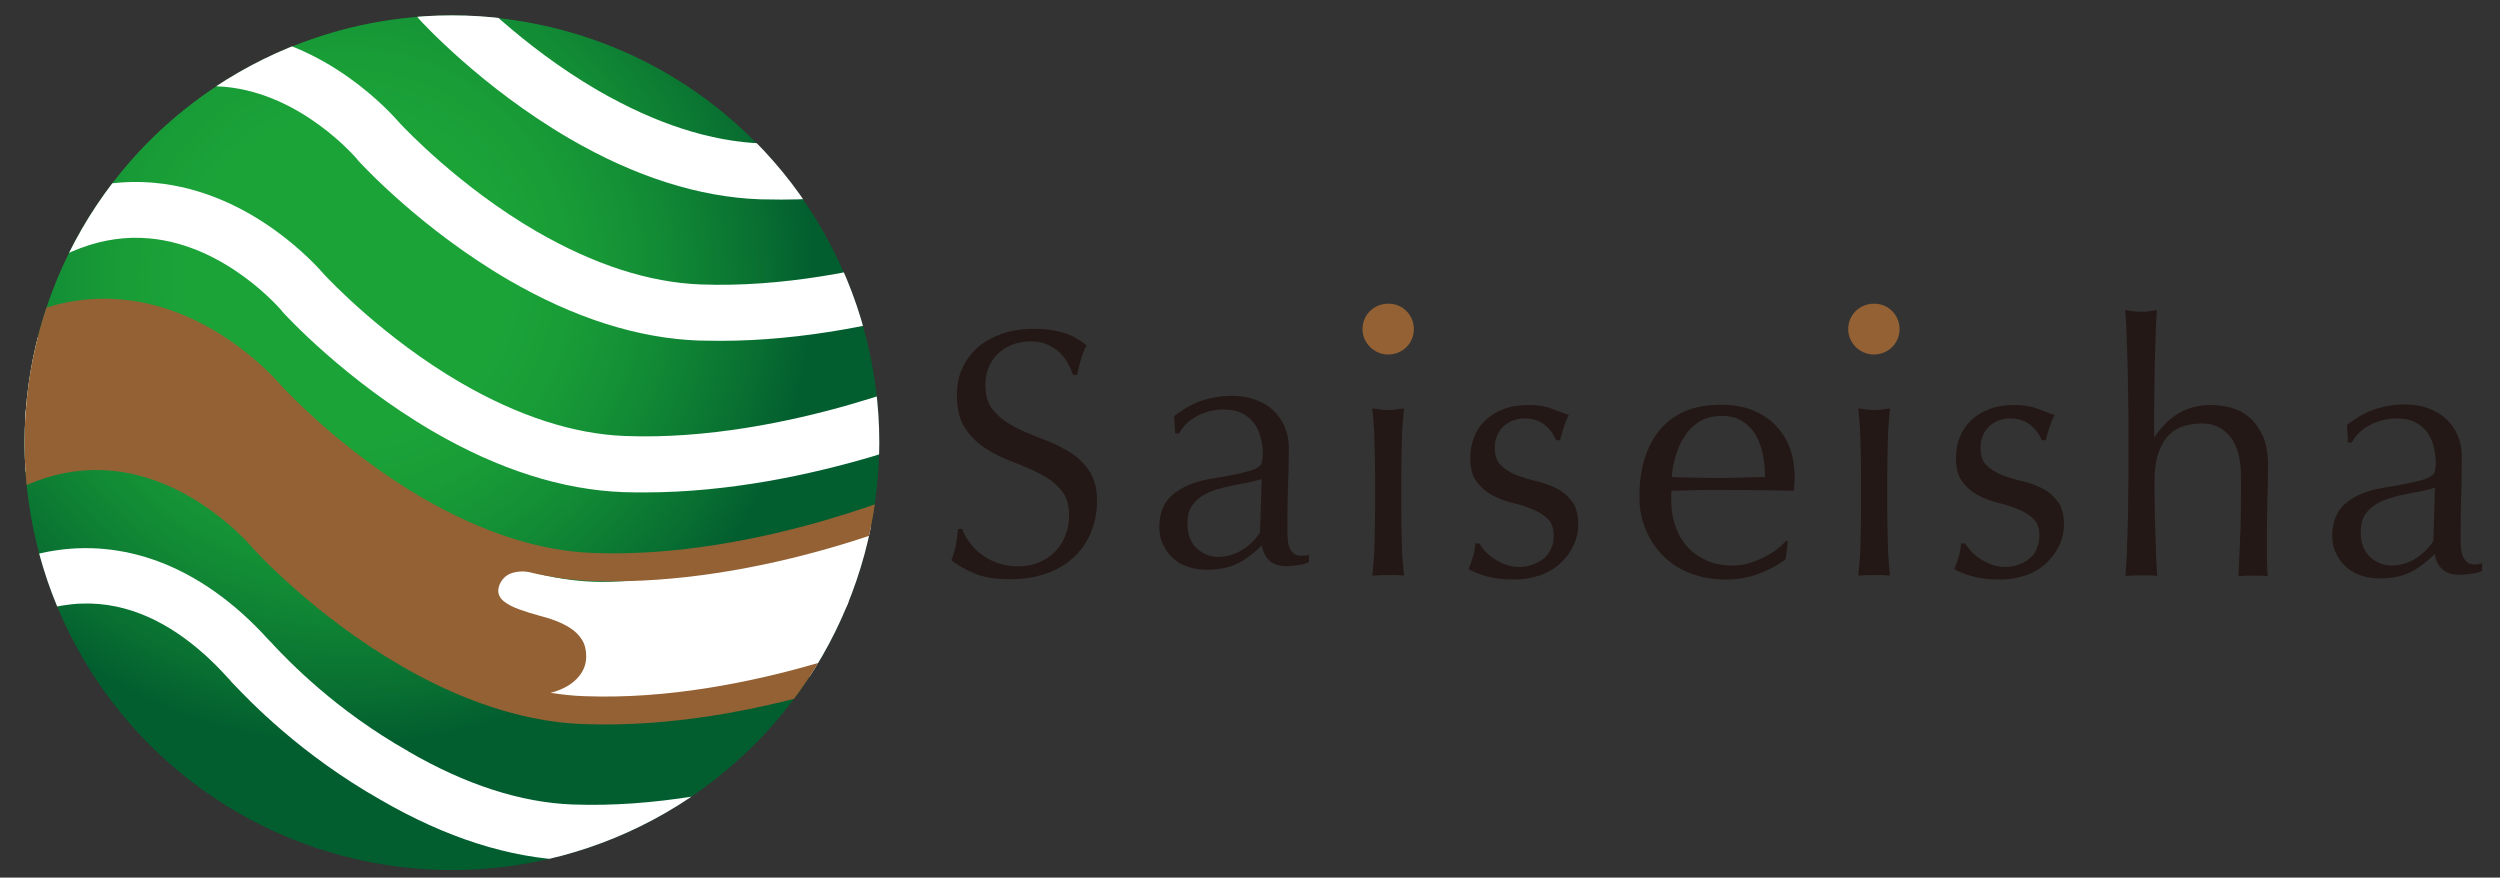 <?xml version="1.0" encoding="utf-8"?>
<!-- Generator: Adobe Illustrator 26.4.1, SVG Export Plug-In . SVG Version: 6.00 Build 0)  -->
<svg version="1.1" id="レイヤー_1" xmlns="http://www.w3.org/2000/svg" xmlns:xlink="http://www.w3.org/1999/xlink" x="0px"
	 y="0px" viewBox="0 0 895.6 314.4" style="enable-background:new 0 0 895.6 314.4;" xml:space="preserve">
<rect x="0" y="0" width="895.6" height="314.4" fill="#333333" stroke="none"/>
<style type="text/css">
	.st0{fill:#946134;}
	.st1{fill:#231815;}
	.st2{fill:#FFFFFF;}
	.st3{clip-path:url(#SVGID_00000016762995133632249920000013253891955281321109_);}
	.st4{fill:url(#SVGID_00000145738129065032022800000016551058665573372325_);}
</style>
<g>
	<path class="st0" d="M506.5,117.9c0,5.1-4.1,9.1-9.2,9.1c-5,0-9.2-4.1-9.2-9.1c0-5.1,4.1-9.1,9.2-9.1
		C502.4,108.7,506.5,112.8,506.5,117.9z"/>
	<path class="st0" d="M680.5,117.9c0,5.1-4.1,9.1-9.2,9.1c-5,0-9.2-4.1-9.2-9.1c0-5.1,4.1-9.1,9.2-9.1
		C676.4,108.7,680.5,112.8,680.5,117.9z"/>
	<path class="st1" d="M347.4,194.4c1.1,1.6,2.5,3,4.2,4.2c1.6,1.3,3.6,2.3,5.8,3.1c2.2,0.8,4.7,1.2,7.4,1.2c2.8,0,5.3-0.5,7.6-1.5
		c2.2-1,4.2-2.3,5.7-3.9s2.8-3.6,3.6-5.8c0.9-2.2,1.3-4.6,1.3-7.1c0-3.9-1-6.9-3-9.2c-2-2.3-4.5-4.2-7.5-5.7c-3-1.5-6.2-2.9-9.6-4.2
		c-3.4-1.3-6.6-2.8-9.6-4.7c-3-1.9-5.5-4.3-7.5-7.3c-2-2.9-3-6.9-3-11.9c0-3.5,0.6-6.8,1.9-9.6s3.1-5.4,5.5-7.5
		c2.4-2.1,5.3-3.7,8.7-4.9c3.4-1.2,7.2-1.8,11.5-1.8c4.1,0,7.6,0.5,10.6,1.4s5.7,2.5,8.3,4.5c-0.8,1.4-1.4,2.9-1.9,4.5
		c-0.5,1.6-1,3.6-1.5,6.1h-1.5c-0.4-1.2-1-2.5-1.7-3.9s-1.7-2.7-2.9-3.9c-1.2-1.2-2.7-2.2-4.4-3s-3.7-1.2-6.1-1.2
		c-2.4,0-4.6,0.4-6.5,1.1c-2,0.8-3.7,1.8-5.2,3.2s-2.6,3.1-3.4,5s-1.2,4-1.2,6.3c0,3.9,1,7.1,3,9.3c2,2.3,4.5,4.2,7.4,5.7
		c3,1.6,6.2,2.9,9.6,4.2c3.4,1.2,6.6,2.7,9.6,4.5c3,1.8,5.5,4,7.4,6.8c2,2.8,3,6.5,3,11.1c0,3.9-0.7,7.5-2.1,11s-3.4,6.5-6.1,9
		c-2.7,2.6-5.9,4.5-9.8,5.9c-3.9,1.4-8.2,2.1-13.2,2.1c-5.3,0-9.5-0.7-12.8-2.1c-3.3-1.4-6-3-8.2-4.7c0.8-1.9,1.3-3.7,1.6-5.2
		c0.3-1.5,0.6-3.5,0.8-6h1.5C345.3,191.3,346.2,192.8,347.4,194.4z"/>
	<path class="st1" d="M420.6,149.1c3.8-2.9,7.3-4.8,10.6-5.8c3.2-1,6.5-1.5,9.9-1.5c3.1,0,5.9,0.4,8.4,1.3c2.5,0.9,4.7,2.1,6.5,3.8
		s3.2,3.6,4.2,5.9c1,2.3,1.5,4.9,1.5,7.6c0,4.8-0.1,9.6-0.3,14.3c-0.2,4.8-0.2,9.8-0.2,15.1c0,1,0,2.1,0.1,3.2s0.2,2.1,0.6,3
		c0.3,0.9,0.8,1.6,1.5,2.2c0.6,0.6,1.6,0.9,2.9,0.9c0.4,0,0.9,0,1.3-0.1c0.5,0,0.9-0.2,1.3-0.4v2.8c-0.9,0.4-2.1,0.8-3.5,1
		s-3,0.4-4.6,0.4c-2.7,0-4.8-0.7-6.2-2.1c-1.4-1.4-2.3-3.2-2.5-5.4c-3,3-6.1,5.3-9,6.7s-6.6,2.1-10.9,2.1c-2.1,0-4.2-0.3-6.2-0.9
		c-2-0.6-3.8-1.5-5.4-2.9c-1.6-1.3-2.8-3-3.8-4.9c-1-1.9-1.5-4.1-1.5-6.5c0-5,1.6-9,4.8-11.7s7.6-4.6,13.2-5.6
		c4.6-0.8,8.2-1.4,10.8-2s4.5-1.1,5.7-1.7c1.2-0.6,2-1.3,2.2-2.1c0.2-0.8,0.4-1.8,0.4-3.1c0-2.1-0.3-4.1-0.8-6.1
		c-0.5-1.9-1.3-3.6-2.4-5.1c-1.1-1.4-2.5-2.6-4.3-3.5s-3.9-1.3-6.5-1.3c-3.4,0-6.6,0.8-9.5,2.3c-2.9,1.5-5.1,3.6-6.5,6.3h-1.4
		L420.6,149.1L420.6,149.1z M452,171.6c-1.5,0.5-3.1,0.9-5,1.3c-1.9,0.3-3.8,0.7-5.8,1.1s-3.9,0.9-5.8,1.5c-1.9,0.6-3.6,1.4-5.1,2.4
		c-1.5,1-2.7,2.3-3.6,3.8c-0.9,1.5-1.3,3.5-1.3,5.8c0,4,1.1,6.9,3.4,9s4.8,3,7.6,3c3.2,0,6.2-0.9,8.8-2.6c2.7-1.8,4.7-3.8,6.2-6.2
		L452,171.6z"/>
	<path class="st1" d="M492.6,169.9c0-3.8-0.1-7.8-0.2-11.9s-0.4-8.1-0.8-11.7c2.4,0.4,4.3,0.6,5.7,0.6c1.4,0,3.3-0.2,5.7-0.6
		c-0.4,3.6-0.7,7.5-0.8,11.7s-0.2,8.1-0.2,11.9V183c0,3.8,0.1,7.8,0.2,11.9c0.1,4.2,0.4,7.9,0.8,11.3c-2-0.2-3.9-0.2-5.7-0.2
		s-3.8,0.1-5.7,0.2c0.4-3.4,0.7-7.1,0.8-11.3c0.1-4.2,0.2-8.1,0.2-11.9V169.9z"/>
	<path class="st1" d="M531.8,197.2c0.9,1,2,2,3.2,2.8s2.6,1.6,4.2,2.2s3.2,0.9,5,0.9c1.6,0,3.2-0.2,4.7-0.8c1.5-0.5,2.8-1.2,4-2.1
		c1.1-0.9,2-2.1,2.7-3.5s1-3.1,1-4.9c0-2.6-0.7-4.6-2.2-6c-1.5-1.4-3.3-2.5-5.5-3.4c-2.2-0.9-4.6-1.7-7.3-2.3
		c-2.6-0.7-5-1.6-7.2-2.8c-2.2-1.2-4-2.8-5.5-4.9c-1.5-2-2.2-4.8-2.2-8.3c0-2.8,0.5-5.3,1.4-7.6c0.9-2.3,2.3-4.3,4.1-6
		c1.8-1.7,4-3,6.6-4c2.6-1,5.6-1.4,9-1.4c3.1,0,5.8,0.4,8,1.3c2.2,0.8,4.2,1.6,6.2,2.3c-0.7,1.3-1.3,2.8-1.9,4.7
		c-0.6,1.9-1,3.3-1.2,4.3h-1.5c-0.7-2-2-3.8-3.9-5.4c-2-1.6-4.4-2.4-7.3-2.4c-1.3,0-2.5,0.2-3.8,0.6s-2.4,1.1-3.4,1.9
		s-1.9,1.9-2.5,3.3c-0.7,1.4-1,2.9-1,4.8c0,2.7,0.7,4.8,2.2,6.2c1.5,1.5,3.3,2.6,5.5,3.5c2.2,0.8,4.6,1.6,7.3,2.2
		c2.6,0.6,5,1.5,7.2,2.6c2.2,1.1,4,2.7,5.5,4.7c1.5,2,2.2,4.8,2.2,8.3c0,2.4-0.5,4.8-1.6,7.2c-1.1,2.4-2.6,4.5-4.6,6.4
		c-2,1.9-4.4,3.4-7.2,4.4c-2.8,1-6,1.6-9.5,1.6c-3.9,0-7.2-0.4-9.8-1.1s-4.8-1.6-6.6-2.6c0.5-1.1,1-2.6,1.6-4.5
		c0.5-1.9,0.8-3.5,0.8-4.7h1.5C530.3,195.3,530.9,196.2,531.8,197.2z"/>
	<path class="st1" d="M587.3,178.2c0-10.4,2.5-18.5,7.5-24.4c5-5.9,12.2-8.8,21.7-8.8c4.5,0,8.4,0.7,11.7,2.1s6,3.2,8.2,5.6
		s3.8,5,4.9,8.1s1.6,6.4,1.6,10c0,0.8,0,1.7-0.1,2.5c0,0.8-0.1,1.6-0.2,2.5c-4.6-0.1-9.1-0.2-13.6-0.2s-9-0.1-13.6-0.1
		c-2.8,0-5.6,0-8.3,0.1s-5.5,0.2-8.3,0.2c-0.1,0.4-0.1,1-0.1,1.9v1.6c0,3.3,0.5,6.4,1.5,9.2c1,2.9,2.4,5.3,4.3,7.4
		c1.9,2.1,4.2,3.7,6.9,4.9s5.9,1.8,9.4,1.8c1.7,0,3.4-0.2,5.2-0.7c1.8-0.5,3.5-1.1,5.2-1.9c1.7-0.8,3.3-1.8,4.8-2.8
		c1.5-1.1,2.8-2.3,3.9-3.5l0.6,0.4l-0.8,6.2c-2.5,2-5.7,3.7-9.5,5.2c-3.8,1.4-7.7,2.1-11.8,2.1c-4.6,0-8.8-0.7-12.5-2.1
		c-3.8-1.4-7-3.4-9.8-6.1s-4.9-5.8-6.4-9.4C588.1,186.3,587.3,182.4,587.3,178.2z M616.7,149c-3.1,0-5.8,0.7-8,2.1
		c-2.2,1.4-4,3.2-5.3,5.4c-1.4,2.1-2.5,4.5-3.2,7.1s-1.2,5-1.3,7.3c2.6,0.1,5.4,0.2,8.2,0.2c2.8,0.1,5.6,0.1,8.3,0.1
		c2.8,0,5.6,0,8.5-0.1c2.9-0.1,5.7-0.2,8.4-0.2c0-2.3-0.2-4.7-0.6-7.2c-0.4-2.5-1.2-4.9-2.3-7.1c-1.1-2.2-2.7-4-4.8-5.4
		C622.7,149.7,620,149,616.7,149z"/>
	<path class="st1" d="M666.7,169.9c0-3.8-0.1-7.8-0.2-11.9s-0.4-8.1-0.8-11.7c2.4,0.4,4.3,0.6,5.7,0.6c1.4,0,3.3-0.2,5.7-0.6
		c-0.4,3.6-0.7,7.5-0.8,11.7s-0.2,8.1-0.2,11.9V183c0,3.8,0.1,7.8,0.2,11.9c0.1,4.2,0.4,7.9,0.8,11.3c-2-0.2-3.9-0.2-5.7-0.2
		s-3.8,0.1-5.7,0.2c0.4-3.4,0.7-7.1,0.8-11.3c0.1-4.2,0.2-8.1,0.2-11.9V169.9z"/>
	<path class="st1" d="M705.9,197.2c0.9,1,2,2,3.2,2.8s2.6,1.6,4.2,2.2s3.2,0.9,5,0.9c1.6,0,3.2-0.2,4.7-0.8c1.5-0.5,2.8-1.2,3.9-2.1
		c1.2-0.9,2.1-2.1,2.7-3.5s1-3.1,1-4.9c0-2.6-0.7-4.6-2.2-6s-3.3-2.5-5.5-3.4c-2.2-0.9-4.6-1.7-7.3-2.3c-2.6-0.7-5-1.6-7.2-2.8
		c-2.2-1.2-4-2.8-5.5-4.9c-1.5-2-2.2-4.8-2.2-8.3c0-2.8,0.5-5.3,1.4-7.6c0.9-2.3,2.3-4.3,4.1-6c1.8-1.7,4-3,6.6-4
		c2.6-1,5.6-1.4,9-1.4c3.1,0,5.8,0.4,8,1.3c2.2,0.8,4.2,1.6,6.2,2.3c-0.7,1.3-1.3,2.8-1.9,4.7c-0.6,1.9-1,3.3-1.2,4.3h-1.5
		c-0.7-2-2-3.8-4-5.4c-2-1.6-4.4-2.4-7.2-2.4c-1.3,0-2.5,0.2-3.8,0.6s-2.4,1.1-3.4,1.9s-1.9,1.9-2.5,3.3c-0.7,1.4-1,2.9-1,4.8
		c0,2.7,0.7,4.8,2.2,6.2c1.5,1.5,3.3,2.6,5.5,3.5c2.2,0.8,4.6,1.6,7.3,2.2s5,1.5,7.2,2.6c2.2,1.1,4,2.7,5.5,4.7
		c1.5,2,2.2,4.8,2.2,8.3c0,2.4-0.5,4.8-1.6,7.2c-1.1,2.4-2.6,4.5-4.6,6.4c-2,1.9-4.4,3.4-7.2,4.4c-2.8,1-6,1.6-9.5,1.6
		c-3.9,0-7.2-0.4-9.8-1.1s-4.8-1.6-6.6-2.6c0.5-1.1,1-2.6,1.6-4.5c0.5-1.9,0.8-3.5,0.8-4.7h1.5C704.3,195.3,705,196.2,705.9,197.2z"
		/>
	<path class="st1" d="M762.3,138.1c0-3.4-0.1-6.7-0.2-10c-0.1-3.3-0.2-6.4-0.3-9.4c-0.1-3-0.3-5.5-0.5-7.6c2.4,0.4,4.3,0.6,5.7,0.6
		c1.5,0,3.3-0.2,5.7-0.6c-0.2,2.1-0.3,4.6-0.4,7.6c-0.1,2.9-0.2,6-0.3,9.3c-0.1,3.2-0.2,6.5-0.2,9.8s-0.1,6.3-0.1,9.1v9.6h0.2
		c2.4-3.6,5.2-6.4,8.5-8.4c3.3-2,7.2-3,11.8-3c2.4,0,4.8,0.3,7.2,1s4.6,1.8,6.5,3.5s3.5,3.9,4.8,6.7c1.2,2.8,1.8,6.4,1.8,10.8
		c0,3.6-0.1,7.3-0.2,11.2s-0.2,7.9-0.2,12.2v8.2c0,1.4,0,2.7,0.1,4c0,1.3,0.1,2.5,0.2,3.7c-1.7-0.2-3.5-0.2-5.3-0.2
		c-1.8,0-3.5,0.1-5.2,0.2c0.2-4.4,0.4-8.9,0.6-13.5s0.3-9.4,0.3-14.3v-7.7c0-6.3-1.2-11.1-3.7-14.3c-2.5-3.2-5.9-4.9-10.2-4.9
		c-5.9,0-10.3,1.8-13,5.4s-4.1,8.7-4.1,15.3c0,2.4,0,5.1,0.1,8.2c0,3.1,0.1,6.2,0.2,9.4s0.2,6.2,0.3,9.1c0.1,3,0.3,5.3,0.4,7.2
		c-2-0.2-3.9-0.2-5.7-0.2c-1.9,0-3.8,0.1-5.7,0.2c0.2-1.9,0.3-4.4,0.5-7.3c0.1-2.9,0.2-6.1,0.3-9.3s0.2-6.6,0.2-10
		c0-3.4,0.1-6.5,0.1-9.3v-22.8C762.4,144.5,762.4,141.4,762.3,138.1z"/>
	<path class="st1" d="M840.8,152.2c3.8-2.9,7.3-4.8,10.6-5.8c3.2-1,6.5-1.5,9.9-1.5c3.1,0,5.9,0.4,8.4,1.3c2.5,0.9,4.7,2.1,6.5,3.8
		c1.8,1.6,3.2,3.6,4.2,5.9s1.5,4.9,1.5,7.6c0,4.8-0.1,9.6-0.2,14.3c-0.2,4.8-0.2,9.8-0.2,15.1c0,1,0,2.1,0.1,3.2s0.2,2.1,0.6,3
		s0.8,1.6,1.5,2.2c0.6,0.6,1.6,0.9,2.9,0.9c0.4,0,0.9,0,1.3-0.1c0.5,0,0.9-0.2,1.3-0.4v2.8c-0.9,0.4-2.1,0.8-3.5,1s-3,0.4-4.7,0.4
		c-2.7,0-4.8-0.7-6.2-2.1c-1.5-1.4-2.3-3.2-2.5-5.4c-3.1,3-6.1,5.3-9,6.7s-6.6,2.1-10.9,2.1c-2.1,0-4.2-0.3-6.2-0.9
		c-2-0.6-3.8-1.6-5.4-2.9c-1.6-1.3-2.8-3-3.8-4.9c-1-1.9-1.5-4.1-1.5-6.5c0-5,1.6-9,4.8-11.7s7.6-4.6,13.2-5.5
		c4.6-0.8,8.2-1.4,10.8-2s4.5-1.1,5.7-1.7c1.2-0.6,2-1.3,2.2-2.1c0.2-0.8,0.4-1.8,0.4-3.1c0-2.1-0.3-4.1-0.8-6.1s-1.3-3.6-2.4-5.1
		c-1.1-1.4-2.5-2.6-4.3-3.5c-1.8-0.9-3.9-1.3-6.5-1.3c-3.4,0-6.6,0.8-9.5,2.3c-2.9,1.5-5.1,3.6-6.6,6.3h-1.4L840.8,152.2
		L840.8,152.2z M872.3,174.7c-1.5,0.5-3.1,0.9-5,1.3c-1.9,0.3-3.8,0.7-5.8,1.1c-2,0.4-3.9,0.9-5.8,1.5c-1.9,0.6-3.6,1.4-5.1,2.4
		c-1.5,1-2.7,2.3-3.6,3.8c-0.9,1.5-1.3,3.5-1.3,5.8c0,4,1.2,6.9,3.4,9c2.3,2,4.8,3,7.6,3c3.2,0,6.2-0.9,8.8-2.6
		c2.7-1.8,4.7-3.8,6.2-6.2L872.3,174.7z"/>
</g>
<g>
	<g>
		<g>
			<path class="st2" d="M75.3,246.3c3.2,0,3.2-5,0-5S72.1,246.3,75.3,246.3L75.3,246.3z"/>
		</g>
	</g>
	<g>
		<g>
			<defs>
				<circle id="SVGID_1_" cx="161.9" cy="158.6" r="153.1"/>
			</defs>
			<clipPath id="SVGID_00000041994973635044803650000003500186898851298693_">
				<use xlink:href="#SVGID_1_"  style="overflow:visible;"/>
			</clipPath>
			<g style="clip-path:url(#SVGID_00000041994973635044803650000003500186898851298693_);">
				
					<radialGradient id="SVGID_00000132778190758638325180000014094490393224812472_" cx="249.159" cy="341.372" r="168.515" gradientTransform="matrix(0.978 0.207 0.207 -0.978 -190.222 381.599)" gradientUnits="userSpaceOnUse">
					<stop  offset="0.338" style="stop-color:#1BA338"/>
					<stop  offset="0.477" style="stop-color:#199D37"/>
					<stop  offset="0.669" style="stop-color:#128B35"/>
					<stop  offset="0.891" style="stop-color:#086E31"/>
					<stop  offset="1" style="stop-color:#025D2F"/>
				</radialGradient>
				<path style="fill:url(#SVGID_00000132778190758638325180000014094490393224812472_);" d="M311.6,190.4
					c-17.5,82.7-98.8,135.5-181.5,118c-82.7-17.5-135.5-98.8-118-181.5S110.9-8.6,193.6,8.9C276.3,26.4,329.2,107.7,311.6,190.4z"/>
				<g>
					<path class="st2" d="M279.9,71.5c-2.6,0-5.1-0.1-7.7-0.1c-21.8-0.8-44.7-8.1-68.1-21.7c-31.6-18.4-53-41.8-53.9-42.8
						c-0.1-0.1-0.2-0.2-0.3-0.4c-0.2-0.2-19.7-23.5-47.5-26C86-21,69.5-14.8,53.6-1.2C49.3,2.3,43,1.8,39.5-2.4
						c-3.6-4.2-3.1-10.5,1.2-14.1c20.3-17.2,41.7-24.9,63.7-22.9c34.8,3.2,58.1,29.8,60.8,33c1.7,1.8,21.3,22.7,49,38.8
						c20.6,11.9,40.3,18.3,58.8,19c58.4,2.2,117.6-24.3,118.2-24.6c5-2.3,11-0.1,13.2,5s0.1,10.9-5,13.2
						C397,46.1,340.3,71.5,279.9,71.5z"/>
					<path class="st2" d="M258,122.1c-2.6,0-5.2-0.1-7.7-0.1c-21.8-0.8-44.7-8.1-68.1-21.7c-31.6-18.4-53-41.8-53.9-42.8
						c-0.1-0.1-0.2-0.2-0.3-0.4c-0.2-0.2-19.7-23.5-47.5-26C64,29.6,47.6,35.8,31.6,49.3c-4.2,3.6-10.5,3.1-14.1-1.2
						C14,44,14.5,37.7,18.7,34.1C39,16.9,60.4,9.2,82.4,11.2c34.8,3.2,58.1,29.8,60.8,32.9c1.7,1.8,21.3,22.7,49,38.8
						c20.6,11.9,40.3,18.3,58.8,19c58.4,2.2,117.7-24.3,118.3-24.6c5-2.3,11-0.1,13.2,5s0.1,10.9-5,13.2
						C375,96.7,318.4,122.1,258,122.1z"/>
					<path class="st2" d="M231,176.4c-2.6,0-5.1,0-7.7-0.1c-21.8-0.8-44.7-8.1-68.1-21.7c-31.6-18.4-53-41.8-53.9-42.8
						c-0.1-0.1-0.2-0.2-0.3-0.4c-0.2-0.2-19.7-23.5-47.5-26C37,83.9,20.6,90.1,4.6,103.6c-4.2,3.6-10.5,3.1-14.1-1.2
						C-13,98.3-12.5,92-8.3,88.4C12,71.2,33.4,63.5,55.4,65.5c34.8,3.2,58.1,29.8,60.8,32.9c1.7,1.8,21.3,22.7,49,38.8
						c20.6,11.9,40.3,18.3,58.8,19c58.4,2.2,117.7-24.3,118.3-24.6c5-2.3,11-0.1,13.2,5s0.1,10.9-5,13.2
						C348,151,291.4,176.4,231,176.4z"/>
					<path class="st2" d="M215.6,233.3c-1.4,0-2.7,0-4-0.1c-22.2-0.8-45.5-8.2-69.3-22.1c-32-18.6-53.6-42.3-54.5-43.3
						c-0.1-0.2-0.3-0.3-0.4-0.5c-0.2-0.2-19.1-22.7-45.8-25.1C25.9,141,10.1,147-5.3,160.1c-5.3,4.5-13.1,3.8-17.6-1.4
						c-4.5-5.3-3.8-13.1,1.4-17.6c20.8-17.7,42.9-25.6,65.6-23.5c35.5,3.2,59.4,30.3,62.4,33.8c1.8,1.9,21.1,22.4,48.4,38.3
						c20.2,11.7,39.6,18,57.6,18.7c32.2,1.2,89.2-16.5,110.7-23.1c3.1-1,5.6-1.7,7.3-2.2c1.1-0.3,2-0.5,2.5-0.7
						c7.8-1.9,13.4,2.6,15.3,7.6c2,5.1,0.4,12.2-6.2,15.8c-0.5,0.3-1.2,0.6-2.1,1c-1.7,0.8-3.5,1.2-5.3,1.1c-1.2,0.4-2.6,0.8-4,1.2
						C306.8,216.4,252.1,233.3,215.6,233.3z"/>
					<path class="st2" d="M221.4,251.6c-2.6,0-5.2,0-7.8-0.1c-21.9-0.8-45-8.2-68.6-21.9c-31.8-18.5-53.2-42-54.1-43
						c-0.1-0.1-0.2-0.3-0.4-0.4c-0.2-0.2-19.5-23.2-46.8-25.6c-16.1-1.4-32.3,4.6-48.1,18c-4.6,3.9-11.6,3.4-15.5-1.3
						c-3.9-4.6-3.4-11.6,1.3-15.5c20.5-17.4,42.2-25.2,64.5-23.1c35.1,3.2,58.7,30,61.4,33.3c1.7,1.9,21.2,22.6,48.8,38.6
						c20.4,11.9,40,18.2,58.3,18.9c58.3,2.2,117.2-24.2,117.8-24.5c5.5-2.5,12-0.1,14.6,5.5s0.1,12-5.5,14.6
						C338.9,226.1,282,251.6,221.4,251.6z"/>
					<path class="st2" d="M212,308.3c-2.6,0-5.1,0-7.7-0.1c-21.8-0.8-44.6-8.1-68-21.7c-28.6-16.2-46.8-35.3-52.8-41.6
						c-0.4-0.4-0.7-0.7-0.9-1s-0.6-0.7-1.1-1.2c-20.6-22.8-53.9-42.6-95.7-7.1c-4.2,3.6-10.5,3.1-14.1-1.2
						c-3.6-4.2-3.1-10.5,1.2-14.1C6.9,191.4,37,193.9,56.4,201c14.3,5.3,27.7,14.8,39.9,28.3c0.3,0.3,0.5,0.5,0.7,0.7
						c0.3,0.3,0.6,0.6,1,1.1c5.5,5.8,22.2,23.3,48.2,38c0,0,0.1,0,0.1,0.1c20.5,11.9,40.3,18.3,58.8,19
						c58.6,2.2,117.7-24.3,118.2-24.6c5-2.3,11-0.1,13.2,5s0.1,11-5,13.2C329.1,282.9,272.5,308.3,212,308.3z"/>
					<path class="st0" d="M336.5,226.9c-1.1-2.5-4.1-3.6-6.6-2.5c-0.6,0.3-60.8,27.3-120.5,25c-4-0.1-8.1-0.6-12.2-1.2
						c0.9-0.2,1.8-0.5,2.6-0.8c3.3-1.2,5.8-2.9,7.6-5.1s2.6-4.5,2.6-7.2c0-2.3-0.5-4.3-1.5-5.9s-2.3-2.9-3.9-4s-3.5-2-5.5-2.8
						c-2.1-0.8-4.1-1.4-6.1-1.9c-2.5-0.7-4.8-1.4-7-2.2c-2.2-0.8-4-1.7-5.4-2.8c-1.4-1.1-2.1-2.4-2.1-3.9c0-2,1.4-4.5,3.5-5.7
						c1.9-1.1,5.2-1.5,7.7-0.9c1.2,0.3,2.3,0.5,3.1,0.7c4,0.8,7.9,1.5,11.8,1.9c0.4,0.1,1,0,1.4,0.1l0,0c2.1,0.2,4.1,0.4,6.1,0.4
						c62.1,2.3,122.5-24.8,125-25.9c2.5-1.1,3.6-4.1,2.5-6.6c-1.1-2.5-4.1-3.6-6.6-2.5c-0.6,0.3-60.8,27.3-120.5,25
						c-19.3-0.7-39.9-7.4-61.1-19.7c-28.7-16.7-48.9-38.4-50.2-39.8c-1.9-2.2-24.2-28.2-57.5-31.3c-20.6-1.9-40.8,5.4-60,21.8
						c-2.1,1.8-2.4,4.9-0.6,7.1c1.8,2.1,4.9,2.4,7.1,0.6c7.5-6.4,12.6-10.1,20.3-13.4c-3.2,12.4-2.5,23.9-3,36.7
						c0,1.4-2.3,2.4-1.6,3.2c-9.5,3.7-16.1,9.4-25.2,17.1c-2.1,1.8-2.4,4.9-0.6,7c1.8,2.1,4.9,2.4,7.1,0.6
						c17.1-14.5,34.8-21,52.6-19.4c29.9,2.7,50.6,27.5,50.8,27.8c0.1,0.1,0.1,0.1,0.2,0.2c0.9,1,21.7,23.8,52.7,41.8
						c15.8,9.2,31.4,15.4,46.4,18.6c6.6,1.4,13,2.2,19.4,2.4c62.1,2.3,122.5-24.8,125-25.9C336.5,232.4,337.6,229.4,336.5,226.9z"/>
				</g>
			</g>
		</g>
	</g>
</g>
</svg>
